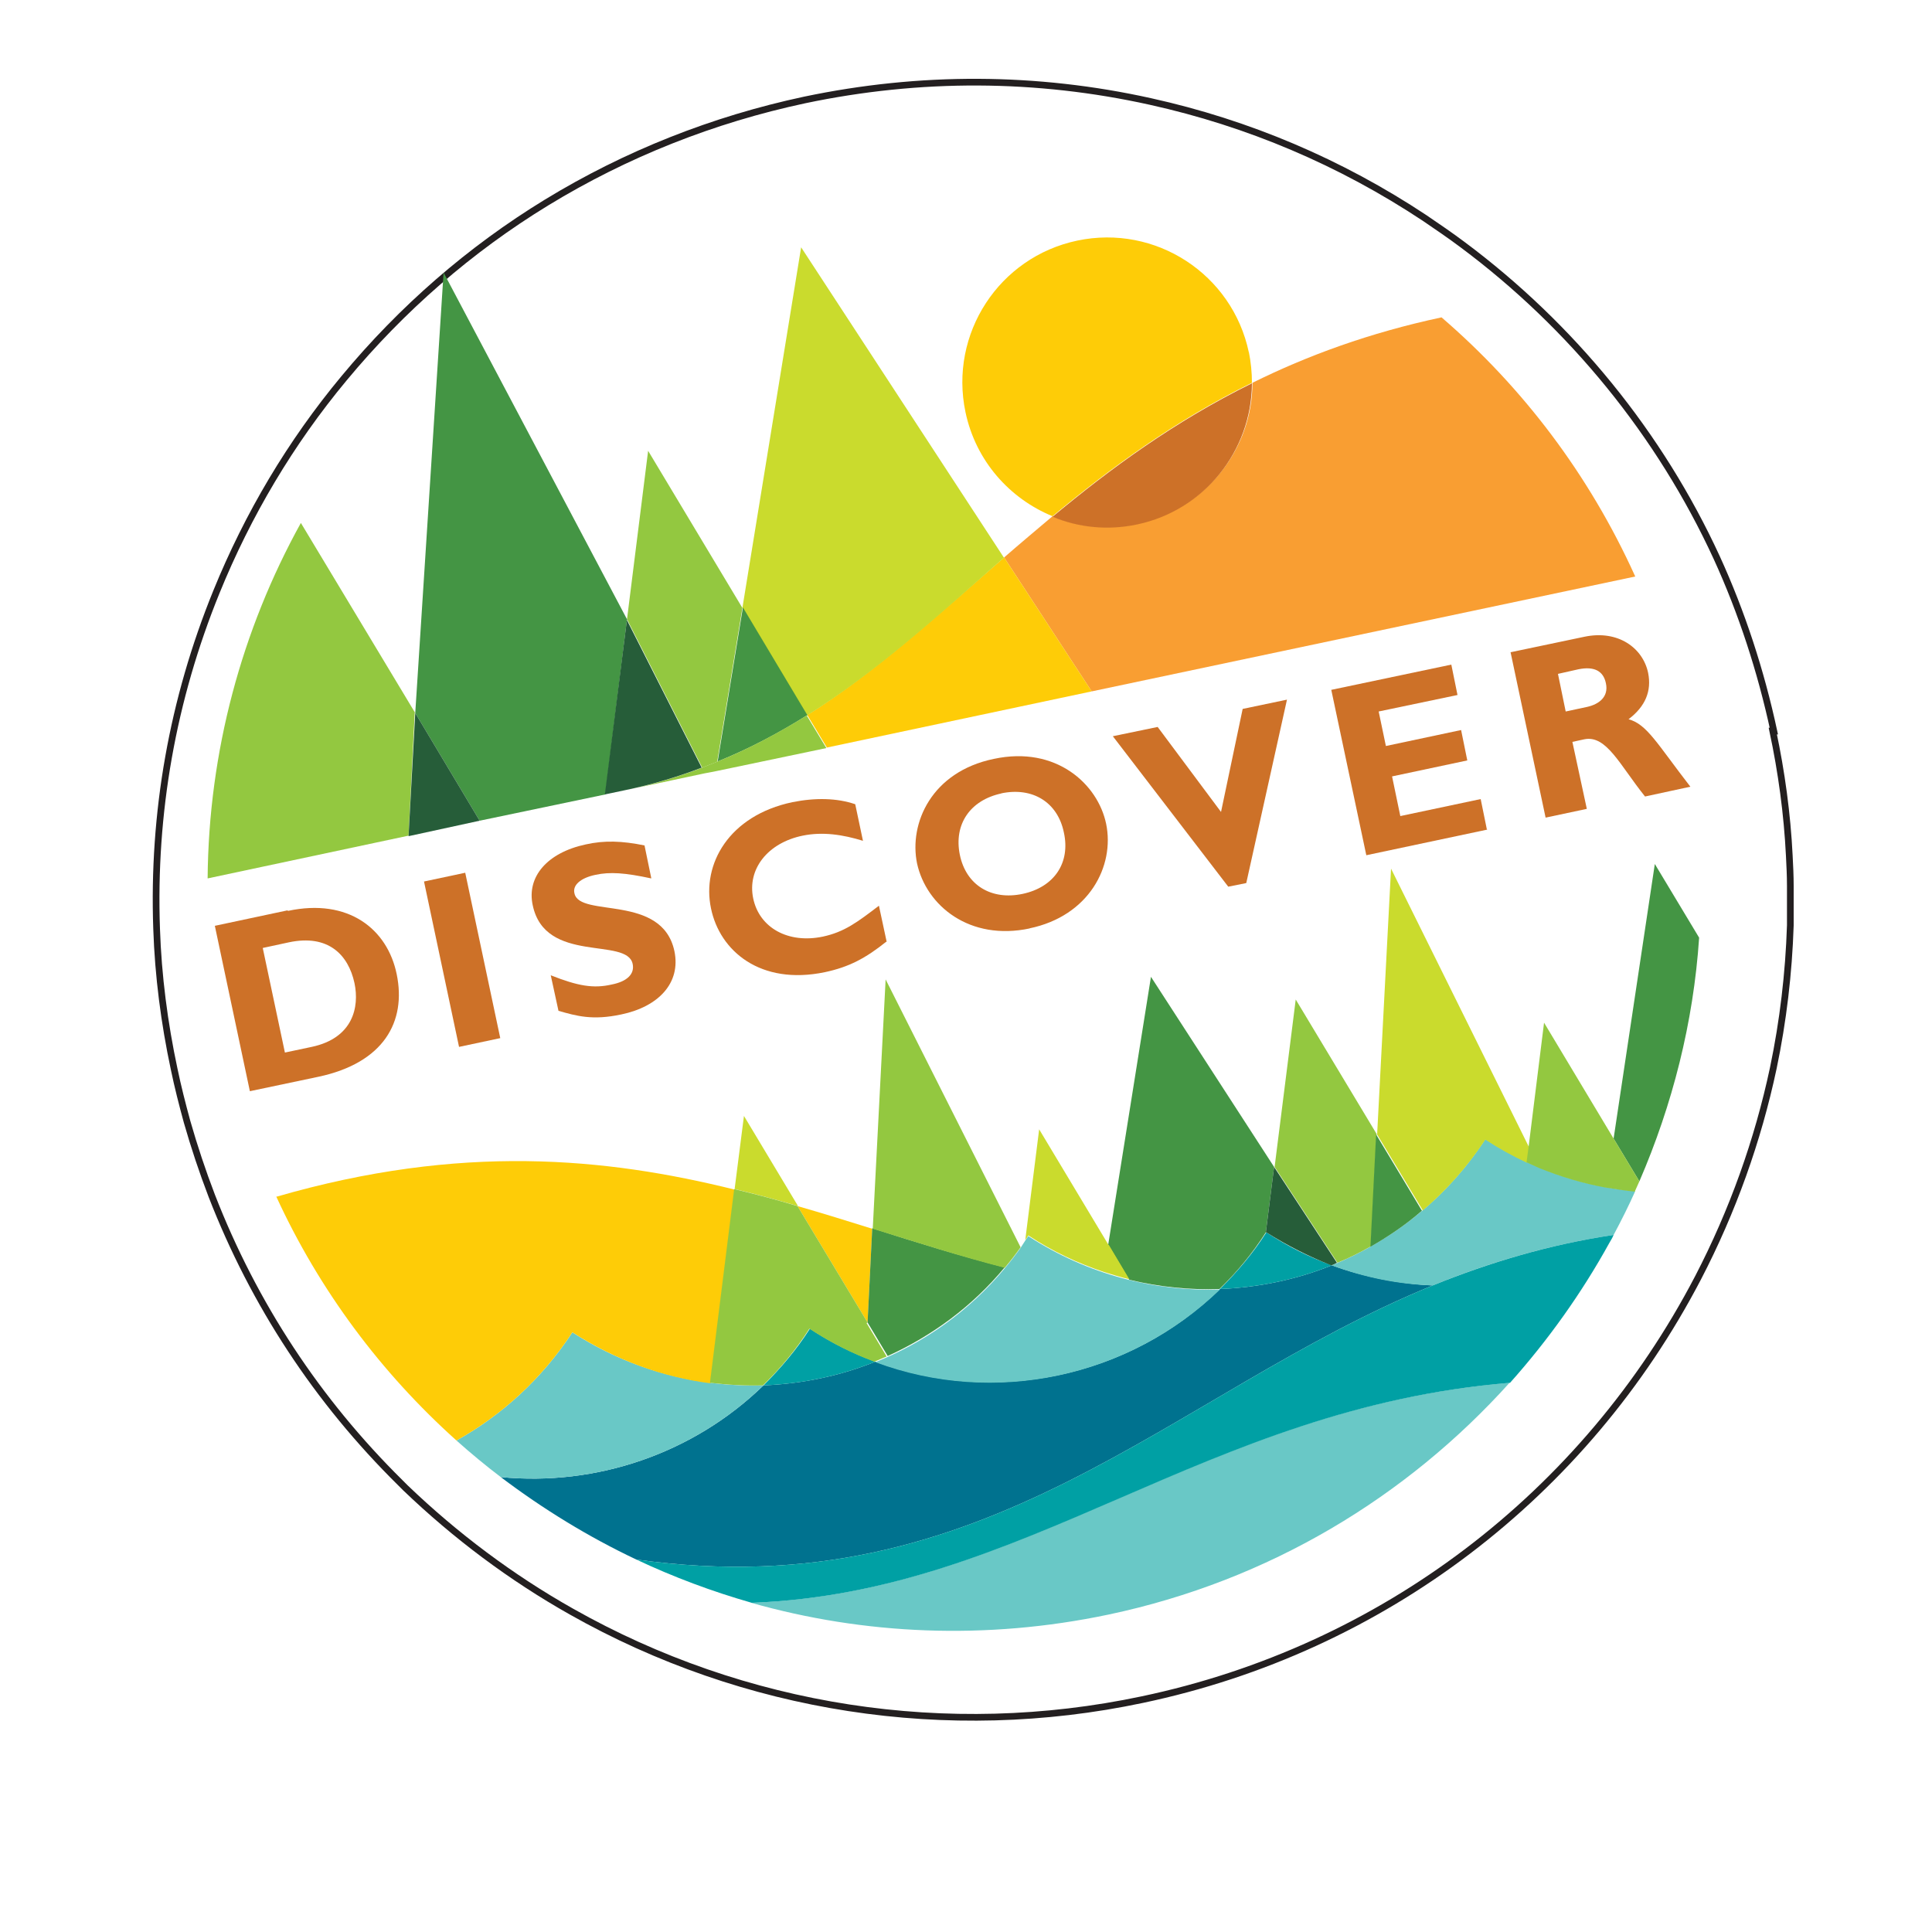<?xml version="1.0" encoding="UTF-8"?>
<svg id="a" data-name="Discover shadow" xmlns="http://www.w3.org/2000/svg" xmlns:xlink="http://www.w3.org/1999/xlink" viewBox="-10 0 375 375">
  <defs>
    <style>
      .d {
        fill: #cd7128;
      }

      .e {
        fill: #00a0a4;
      }

      .f {
        fill: #fecc07;
      }

      .g {
        fill: #f99e32;
      }

      .h {
        fill: #69c8c6;
      }

      .i {
        fill: #cadb2d;
      }

      .j {
        fill: #93c840;
      }

      .k {
        fill: #00728f;
      }

      .l {
        fill: #fff;
        filter: url(#b);
        stroke: #231f20;
        stroke-miterlimit: 10;
        stroke-width: 1.3px;
      }

      .m {
        fill: #449544;
      }

      .n {
        fill: #265d39;
      }
    </style>
    <filter id="b" data-name="drop-shadow-1" filterUnits="userSpaceOnUse">
      <feOffset dx="4" dy="4"/>
      <feGaussianBlur result="c" stdDeviation="4"/>
      <feFlood flood-color="#333" flood-opacity=".5"/>
      <feComposite in2="c" operator="in"/>
      <feComposite in="SourceGraphic"/>
    </filter>
  </defs>
  <path class="l" d="M330.3,137.9c-2.5-11.6-6.2-23-11.1-33.7-11-23.9-28.1-44.9-49.3-60.7,0,0,0,0,0,0-2.4-1.8-4.9-3.5-7.4-5.2-16.3-10.8-34.2-18.4-53.2-22.6-22.1-4.9-44.7-5-67.1-.3-17.8,3.8-34.7,10.5-50.1,19.9-14.9,9.1-28.1,20.6-39.3,34.1,0,0,0,0,0,0-10.4,12.5-18.7,26.5-24.8,41.5,0,0,0,0,0,0-8.5,20.9-12.4,42.9-11.6,65.4h0c.3,9.1,1.5,18.3,3.4,27.2,.7,3.4,1.6,6.9,2.5,10.2h0c1.4,4.9,3,9.7,4.8,14.4,8.2,21.1,20.5,39.8,36.6,55.7,0,0,0,0,0,0,.3,.3,.7,.7,1,1,0,0,0,0,0,0,9.7,9.3,20.5,17.4,32.2,24,33.6,19,73,25.1,110.8,17.1,46.6-9.8,85.9-39.7,107.9-81.9,6.7-12.9,11.6-26.6,14.6-40.7,1.9-9.1,3-18.4,3.3-27.7,0-2.5,0-5.1,0-7.6,0-2-.1-4-.2-5.9,0,0,0,0,0,0-.4-8.1-1.5-16.2-3.2-24.2Z"/>
  <g>
    <path class="h" d="M135.8,311.1c21.9,6.2,45.5,7.3,69.3,2.3,31.3-6.6,58-22.9,77.9-45-59.6,4.9-93.7,40.7-147.2,42.7Z"/>
    <path class="k" d="M268.1,249.5c-6.6-.3-13.2-1.6-19.6-3.9-6.9,2.8-14.3,4.3-21.7,4.6-17.6,17.2-43.8,22.7-66.9,14.1-6.9,2.8-14.3,4.3-21.7,4.6-13.7,13.3-32.5,19.6-51,17.8,8.2,6.2,17,11.6,26.3,16,68.3,9.6,103.6-32.3,154.6-53.2Z"/>
    <path class="g" d="M210.7,101.7c-5.7,1.2-11.4,.6-16.4-1.5-3.2,2.7-6.3,5.3-9.4,8l17,26,105.5-22.3c-8.9-19.7-21.8-36.7-37.6-50.3-14,3-26,7.4-36.7,12.7,0,12.9-9.1,24.5-22.3,27.3Z"/>
    <path class="h" d="M138.2,268.9c-12.7,.4-25.7-2.9-37.1-10.3-5.9,9-13.7,16.1-22.5,21,2.8,2.5,5.7,4.9,8.6,7.1,18.5,1.8,37.3-4.5,51-17.8Z"/>
    <path class="h" d="M248.5,245.6c6.4,2.4,13,3.7,19.6,3.9,10.8-4.4,22.4-7.9,35.1-9.8,1.5-2.8,2.9-5.6,4.2-8.5-10.1-.9-20-4.2-29.1-10.1-7.5,11.5-18,19.7-29.8,24.5Z"/>
    <path class="e" d="M268.1,249.5c-51,20.9-86.3,62.8-154.6,53.2,7.2,3.4,14.7,6.2,22.4,8.4,53.5-2,87.7-37.8,147.2-42.7,7.4-8.3,13.9-17.4,19.3-27.2,.3-.5,.6-1,.8-1.5-12.7,1.9-24.2,5.4-35.1,9.8Z"/>
    <path class="e" d="M248.5,245.6c-4.4-1.6-8.6-3.7-12.7-6.4-2.6,4.1-5.7,7.7-9,11,7.4-.3,14.8-1.8,21.7-4.6Z"/>
    <path class="e" d="M138.2,268.9c7.4-.3,14.8-1.8,21.7-4.6-4.4-1.6-8.6-3.7-12.7-6.4-2.6,4.1-5.7,7.7-9,11Z"/>
    <path class="j" d="M129.2,147.9l4.9-29.9-18.3-30.5-4.1,32.7,14.6,28.8c1-.4,2-.8,3-1.2Z"/>
    <path class="j" d="M70.6,138.4l-22.2-36.9c-11.5,20.8-17.9,44.4-18.1,69l39-8.3,1.2-23.9Z"/>
    <path class="f" d="M146.7,138.8l3.8,6.3,51.4-10.9-17-26c-12.7,11-24.6,22-38.2,30.6Z"/>
    <path class="i" d="M184.9,108.3l-39.4-60.3-11.4,70,12.5,20.9c13.7-8.6,25.6-19.5,38.2-30.6Z"/>
    <path class="m" d="M146.7,138.8l-12.5-20.9-4.9,29.9c6.2-2.5,12-5.6,17.4-9Z"/>
    <polygon class="m" points="83.1 159.3 107.5 154.2 111.7 120.2 76.1 52.9 70.6 138.4 83.1 159.3"/>
    <path class="j" d="M146.7,138.8c-5.5,3.4-11.2,6.5-17.4,9-1,.4-2,.8-3,1.2-4.7,1.8-9.7,3.3-15,4.4l15.5-3.3,2.1-.4,21.5-4.5-3.8-6.3Z"/>
    <path class="n" d="M111.7,120.2l-4.3,34,3.8-.8c5.3-1.1,10.3-2.6,15-4.4l-14.6-28.8Z"/>
    <polygon class="n" points="69.3 162.3 83.1 159.3 70.6 138.4 69.3 162.3"/>
    <path class="d" d="M233,74.4c-15,7.4-27.4,16.5-38.7,25.9,5,2.1,10.7,2.7,16.4,1.5,13.2-2.8,22.2-14.4,22.3-27.3Z"/>
    <path class="f" d="M232.4,68.4c-3.2-15.2-18.1-24.9-33.3-21.7-15.2,3.2-24.9,18.1-21.7,33.3,2,9.5,8.6,16.8,16.9,20.2,11.3-9.4,23.7-18.5,38.7-25.9,0-2-.2-4-.6-6Z"/>
    <path class="h" d="M189.6,239.9c-.2,.3-.4,.6-.6,.9h0c-.3,.5-.6,.9-.9,1.4h0c-1,1.4-2,2.7-3.1,4-6.9,8.3-15.6,14.4-25.1,18.2,23.1,8.6,49.2,3,66.9-14.1-12.7,.4-25.7-2.9-37.1-10.3Z"/>
    <path class="f" d="M43.6,232.2c8.4,18.3,20.4,34.3,35,47.4,8.8-4.9,16.6-12,22.5-21,8.4,5.4,17.5,8.7,26.8,9.9l4.7-37.6c-25-6.2-53.1-9-89,1.4Z"/>
    <path class="f" d="M144.8,234.1l13.6,22.6,.9-18.2c-4.8-1.5-9.6-3-14.5-4.4Z"/>
    <path class="i" d="M132.6,230.8c4.2,1,8.2,2.1,12.3,3.3l-10.5-17.5-1.8,14.1Z"/>
    <path class="m" d="M209.2,248.4c5.8,1.4,11.7,2,17.5,1.8,3.3-3.2,6.4-6.9,9-11,0,0,0,0,0,0l1.6-12.7-23.9-36.9-8.3,52,4,6.7Z"/>
    <path class="i" d="M205.2,241.7l-13.5-22.5-2.7,21.5c.2-.3,.4-.6,.6-.9,4.7,3.1,9.6,5.4,14.7,7.1,1.6,.5,3.2,1,4.9,1.4l-4-6.7Z"/>
    <path class="m" d="M158.4,256.7l3.9,6.5c8.6-3.9,16.4-9.6,22.7-17.2-8.5-2.2-17-4.8-25.7-7.6l-.9,18.2Z"/>
    <path class="j" d="M185,246.1c1.1-1.3,2.1-2.6,3.1-4l-26.2-52-2.5,48.4c8.7,2.7,17.1,5.4,25.7,7.6Z"/>
    <path class="j" d="M158.4,256.7l-13.6-22.6c-4-1.2-8.1-2.3-12.3-3.3l-4.7,37.6c3.4,.4,6.9,.6,10.3,.5,3.3-3.2,6.4-6.9,9-11,3.5,2.3,7.1,4.2,10.8,5.7,.6,.2,1.2,.5,1.8,.7,.8-.3,1.6-.7,2.4-1l-3.9-6.5Z"/>
    <path class="j" d="M241.5,194l-4.1,32.5,12.2,18.6c2.2-.9,4.4-2,6.5-3.2l1.1-21.8-15.7-26.1Z"/>
    <path class="n" d="M235.8,239.2c4.1,2.6,8.3,4.7,12.6,6.4,.4-.1,.7-.3,1.1-.5l-12.2-18.6-1.6,12.7Z"/>
    <path class="m" d="M308.2,229.3c6.4-14.8,10.5-30.8,11.6-47.3l-8.6-14.3-8,53.3,5,8.3Z"/>
    <path class="i" d="M266.1,235c4.6-3.9,8.7-8.5,12.2-13.8,2.6,1.7,5.3,3.2,8.1,4.5l.4-3-26.8-54.1-2.7,51.6,8.9,14.8Z"/>
    <path class="j" d="M303.2,221l-13.5-22.5-3,24.1-.4,3c.8,.4,1.6,.7,2.4,1.1,4.2,1.7,8.5,3,12.9,3.8,1.9,.3,3.8,.6,5.7,.8,.3-.7,.6-1.3,.9-2l-5-8.3Z"/>
    <path class="m" d="M256,242c3.5-2,6.9-4.3,10-7l-8.9-14.8-1.1,21.8Z"/>
  </g>
  <path class="d" d="M45.9,176.8c11.7-2.5,19.3,3.5,21.1,12.3,1.9,9.2-2.5,17.2-15.2,19.9l-13.3,2.8-6.8-32.1,14.1-3Zm-.6,27.5l5.2-1.1c8-1.7,9.3-7.7,8.3-12.4-1.2-5.5-5.1-9.5-12.7-7.9l-5.1,1.1,4.3,20.3Z"/>
  <path class="d" d="M87.1,201.5l-8,1.7-6.8-32.1,8-1.7,6.8,32.1Z"/>
  <path class="d" d="M116.4,170.5c-5.1-1.1-8-1.3-10.8-.7-2.9,.6-4.5,2-4.1,3.6,1,4.8,17,0,19.4,11.2,1.3,6.2-3.1,10.8-10.3,12.3-5.6,1.2-8.7,.3-12.2-.7l-1.5-6.9c5.3,2.1,8.3,2.6,11.8,1.8,3.1-.6,4.5-2.1,4.1-4-1.1-5.3-17,.1-19.4-11.4-1.2-5.5,2.8-10.2,10.3-11.8,3.6-.8,7-.7,11.4,.2l1.3,6.3Z"/>
  <path class="d" d="M162,182.8c-4,3.2-7.2,4.9-11.9,5.9-12.5,2.6-20.4-4.1-22.1-12.4-1.8-8.6,3.5-18,15.8-20.6,4.5-.9,8.7-.8,12.2,.4l1.5,7.1c-3.9-1.2-7.8-1.8-11.7-1-6.8,1.4-10.8,6.5-9.6,12.2,1.2,5.7,6.8,8.8,13.5,7.4,4.2-.9,6.7-2.8,10.9-6l1.5,7Z"/>
  <path class="d" d="M189.9,180.2c-11.7,2.5-20.1-4.4-21.9-12.6-1.6-7.8,2.8-17.8,14.9-20.3,12.1-2.6,20.2,4.9,21.8,12.6,1.7,8.2-3.3,17.9-14.9,20.3Zm-5.5-26.2c-6.1,1.3-9.3,6-8.1,11.9,1.2,5.9,6.1,8.9,12.2,7.6,6.1-1.3,9.3-6,8-11.9-1.2-5.9-6.1-8.9-12.2-7.6Z"/>
  <path class="d" d="M231.9,171.4l-3.5,.7-22.4-29.2,8.7-1.8,12.3,16.5,4.2-20,8.6-1.8-7.9,35.6Z"/>
  <path class="d" d="M278.8,161l-23.6,5-6.8-32.1,23.3-4.9,1.2,5.9-15.3,3.2,1.4,6.7,14.6-3.1,1.2,5.9-14.6,3.1,1.6,7.7,15.6-3.3,1.2,5.9Z"/>
  <path class="d" d="M297.5,123.6c6.6-1.4,11.4,2.2,12.4,7,.7,3.5-.5,6.5-3.8,9,3.6,1,5.5,4.7,12,13.1l-8.8,1.9c-4.9-6.1-7.5-12-11.8-11.1l-2.3,.5,2.8,13-8,1.7-6.8-32.1,14.3-3Zm-3.6,14.5l4.2-.9c2.2-.5,4.2-1.9,3.6-4.6-.5-2.4-2.3-3.3-5.3-2.7l-4,.9,1.5,7.3Z"/>
</svg>
